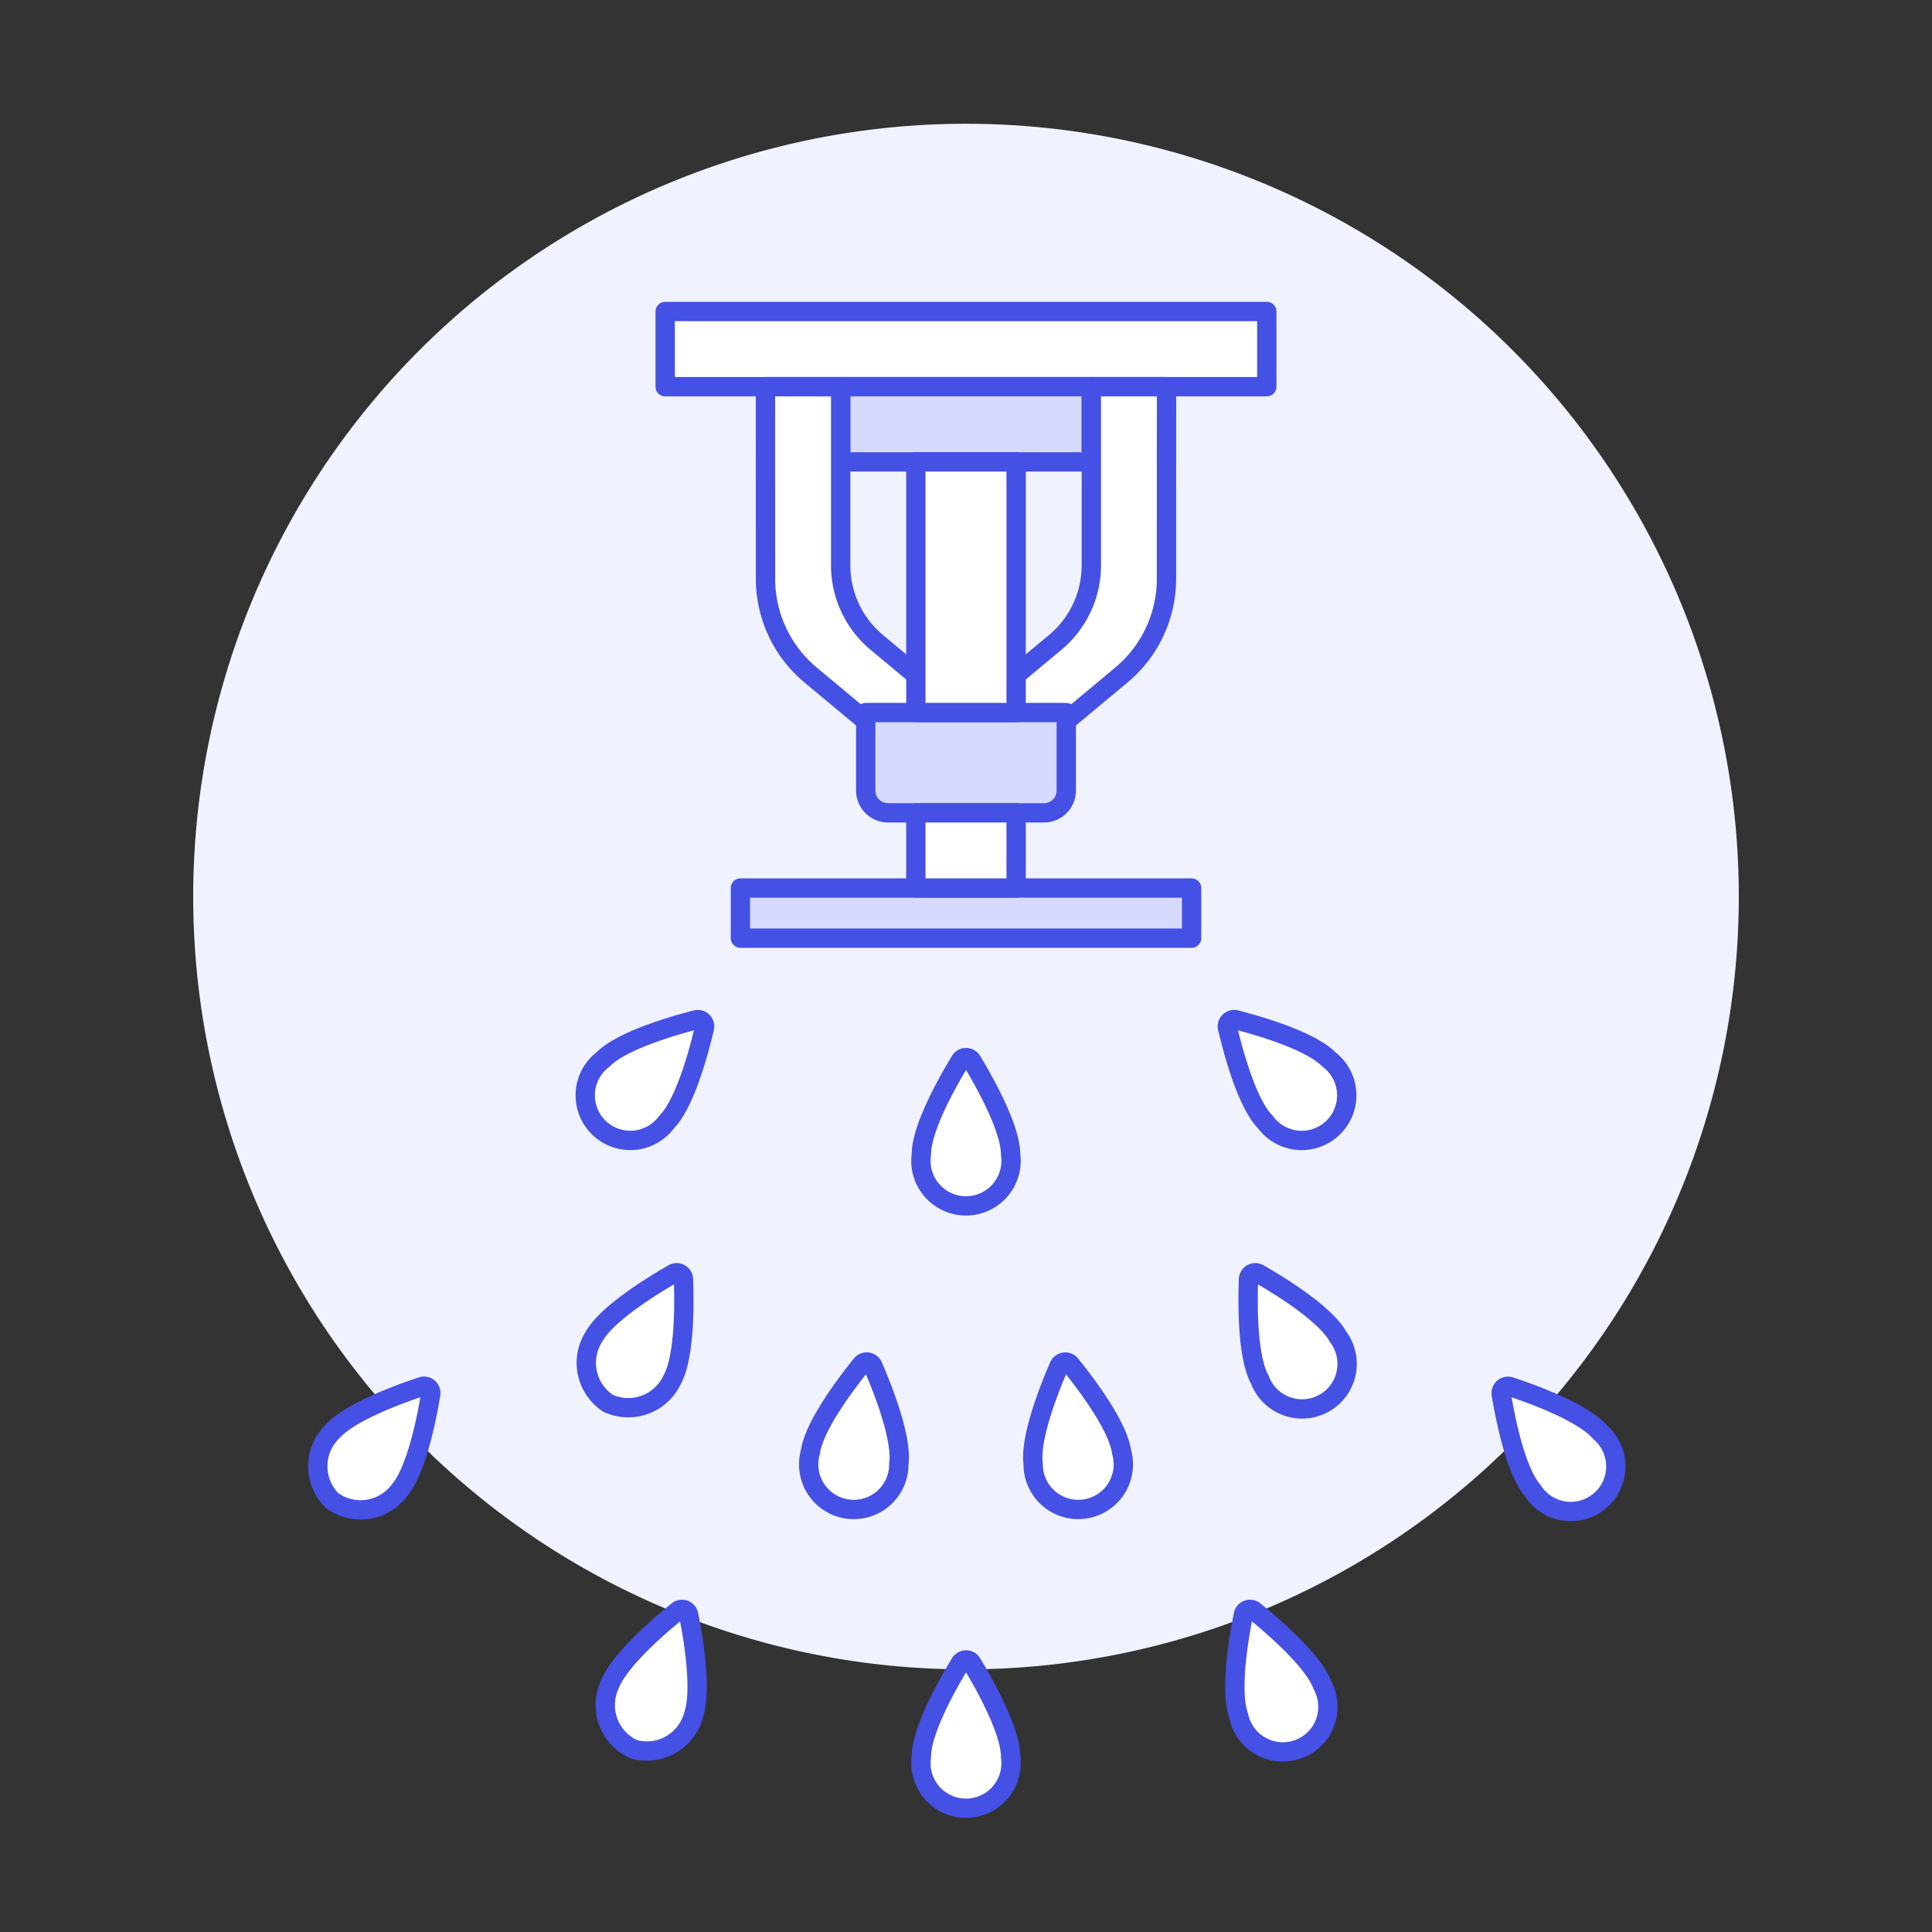 <svg xmlns="http://www.w3.org/2000/svg" xmlns:xlink="http://www.w3.org/1999/xlink" xmlns:svgjs="http://svgjs.com/svgjs" viewBox="0 0 140 140" width="140" height="140"><rect x="0" y="0" width="140" height="140" fill="#333333" stroke="none"/><g transform="matrix(1.4,0,0,1.4,0,0)"><path d="M10.000 46.406 A40.000 40.000 0 1 0 90.000 46.406 A40.000 40.000 0 1 0 10.000 46.406 Z" fill="#f0f2ff"></path><path d="M34.430 16.123 L65.569 16.123 L65.569 20.015 L34.430 20.015 Z" fill="#ffffff" stroke="#4550e5" stroke-linecap="round" stroke-linejoin="round"></path><path d="M43.513 20.016H56.487V23.908H43.513z" fill="#d6daff"></path><path d="M43.513 20.016H56.487V23.908H43.513z" fill="none" stroke="#4550e5" stroke-linecap="round" stroke-linejoin="round"></path><path d="M39.62,20.016h3.893v9.246a5.191,5.191,0,0,0,1.867,3.987L51.3,38.18l-3.892,1.3-5.451-4.542a6.485,6.485,0,0,1-2.334-4.983Z" fill="#ffffff"></path><path d="M60.379,20.016H56.487v9.246a5.191,5.191,0,0,1-1.867,3.987L48.7,38.18l3.893,1.3,5.45-4.542a6.485,6.485,0,0,0,2.334-4.983Z" fill="#ffffff"></path><path d="M39.62,20.016h3.893v9.246a5.191,5.191,0,0,0,1.867,3.987L51.3,38.18l-3.892,1.3-5.451-4.542a6.485,6.485,0,0,1-2.334-4.983Z" fill="none" stroke="#4550e5" stroke-linecap="round" stroke-linejoin="round"></path><path d="M60.379,20.016H56.487v9.246a5.191,5.191,0,0,1-1.867,3.987L48.7,38.18l3.893,1.3,5.45-4.542a6.485,6.485,0,0,0,2.334-4.983Z" fill="none" stroke="#4550e5" stroke-linecap="round" stroke-linejoin="round"></path><path d="M55.19,40.917a1.155,1.155,0,0,1-1.155,1.155h-8.07a1.155,1.155,0,0,1-1.155-1.155V36.882H55.19Z" fill="#d6daff" stroke="#4550e5" stroke-linecap="round" stroke-linejoin="round"></path><path d="M47.405 23.908H52.595V36.882H47.405z" fill="#ffffff"></path><path d="M47.405 23.908H52.595V36.882H47.405z" fill="none" stroke="#4550e5" stroke-linecap="round" stroke-linejoin="round"></path><path d="M38.323 45.964 L61.677 45.964 L61.677 48.559 L38.323 48.559 Z" fill="#d6daff" stroke="#4550e5" stroke-linecap="round" stroke-linejoin="round"></path><path d="M47.405 42.072H52.595V45.964H47.405z" fill="#ffffff"></path><path d="M47.405 42.072H52.595V45.964H47.405z" fill="none" stroke="#4550e5" stroke-linecap="round" stroke-linejoin="round"></path><path d="M52.309,59.753a2.333,2.333,0,1,1-4.619,0c0-1.365,1.365-3.779,2-4.822a.353.353,0,0,1,.626,0C50.944,55.974,52.309,58.388,52.309,59.753Z" fill="#ffffff" stroke="#4550e5" stroke-linecap="round" stroke-linejoin="round"></path><path d="M34.509,58.071a2.333,2.333,0,1,1-3.3-3.23c.954-.976,3.618-1.747,4.8-2.051a.354.354,0,0,1,.448.438C36.176,54.415,35.464,57.1,34.509,58.071Z" fill="#ffffff" stroke="#4550e5" stroke-linecap="round" stroke-linejoin="round"></path><path d="M52.309,90.931a2.333,2.333,0,1,1-4.619,0c0-1.365,1.365-3.779,2-4.822a.353.353,0,0,1,.626,0C50.944,87.152,52.309,89.566,52.309,90.931Z" fill="#ffffff" stroke="#4550e5" stroke-linecap="round" stroke-linejoin="round"></path><path d="M35.884,88.822a2.5,2.5,0,0,1-3.079,1.717,2.5,2.5,0,0,1-1.264-3.29c.465-1.283,2.57-3.088,3.519-3.854a.353.353,0,0,1,.589.213C35.887,84.8,36.348,87.539,35.884,88.822Z" fill="#ffffff" stroke="#4550e5" stroke-linecap="round" stroke-linejoin="round"></path><path d="M20.671,77.145a2.506,2.506,0,0,1-3.486.522,2.506,2.506,0,0,1-.023-3.525c.888-1.037,3.494-1.984,4.652-2.366a.353.353,0,0,1,.476.407C22.091,73.386,21.559,76.108,20.671,77.145Z" fill="#ffffff" stroke="#4550e5" stroke-linecap="round" stroke-linejoin="round"></path><path d="M46.523,75.779a2.333,2.333,0,1,1-4.577-.62c.183-1.353,1.86-3.561,2.625-4.511a.353.353,0,0,1,.621.085C45.677,71.851,46.706,74.427,46.523,75.779Z" fill="#ffffff" stroke="#4550e5" stroke-linecap="round" stroke-linejoin="round"></path><path d="M34.786,71.424a2.506,2.506,0,0,1-3.311,1.21,2.506,2.506,0,0,1-.729-3.449c.662-1.194,3.026-2.643,4.083-3.25a.353.353,0,0,1,.548.3C35.424,67.457,35.448,70.23,34.786,71.424Z" fill="#ffffff" stroke="#4550e5" stroke-linecap="round" stroke-linejoin="round"></path><path d="M65.49,58.071a2.333,2.333,0,1,0,3.3-3.23c-.955-.976-3.619-1.747-4.8-2.051a.353.353,0,0,0-.448.438C63.823,54.415,64.536,57.1,65.49,58.071Z" fill="#ffffff" stroke="#4550e5" stroke-linecap="round" stroke-linejoin="round"></path><path d="M64.116,88.822a2.333,2.333,0,1,0,4.343-1.573c-.465-1.283-2.571-3.088-3.519-3.854a.353.353,0,0,0-.589.213C64.112,84.8,63.651,87.539,64.116,88.822Z" fill="#ffffff" stroke="#4550e5" stroke-linecap="round" stroke-linejoin="round"></path><path d="M79.328,77.145a2.333,2.333,0,1,0,3.509-3c-.887-1.037-3.494-1.984-4.652-2.366a.354.354,0,0,0-.476.407C77.908,73.386,78.441,76.108,79.328,77.145Z" fill="#ffffff" stroke="#4550e5" stroke-linecap="round" stroke-linejoin="round"></path><path d="M53.477,75.779a2.333,2.333,0,1,0,4.577-.62c-.183-1.353-1.86-3.561-2.626-4.511a.354.354,0,0,0-.621.085C54.322,71.851,53.294,74.427,53.477,75.779Z" fill="#ffffff" stroke="#4550e5" stroke-linecap="round" stroke-linejoin="round"></path><path d="M65.214,71.424a2.333,2.333,0,1,0,4.04-2.239c-.662-1.194-3.026-2.643-4.084-3.25a.354.354,0,0,0-.548.3C64.576,67.457,64.552,70.23,65.214,71.424Z" fill="#ffffff" stroke="#4550e5" stroke-linecap="round" stroke-linejoin="round"></path></g></svg>